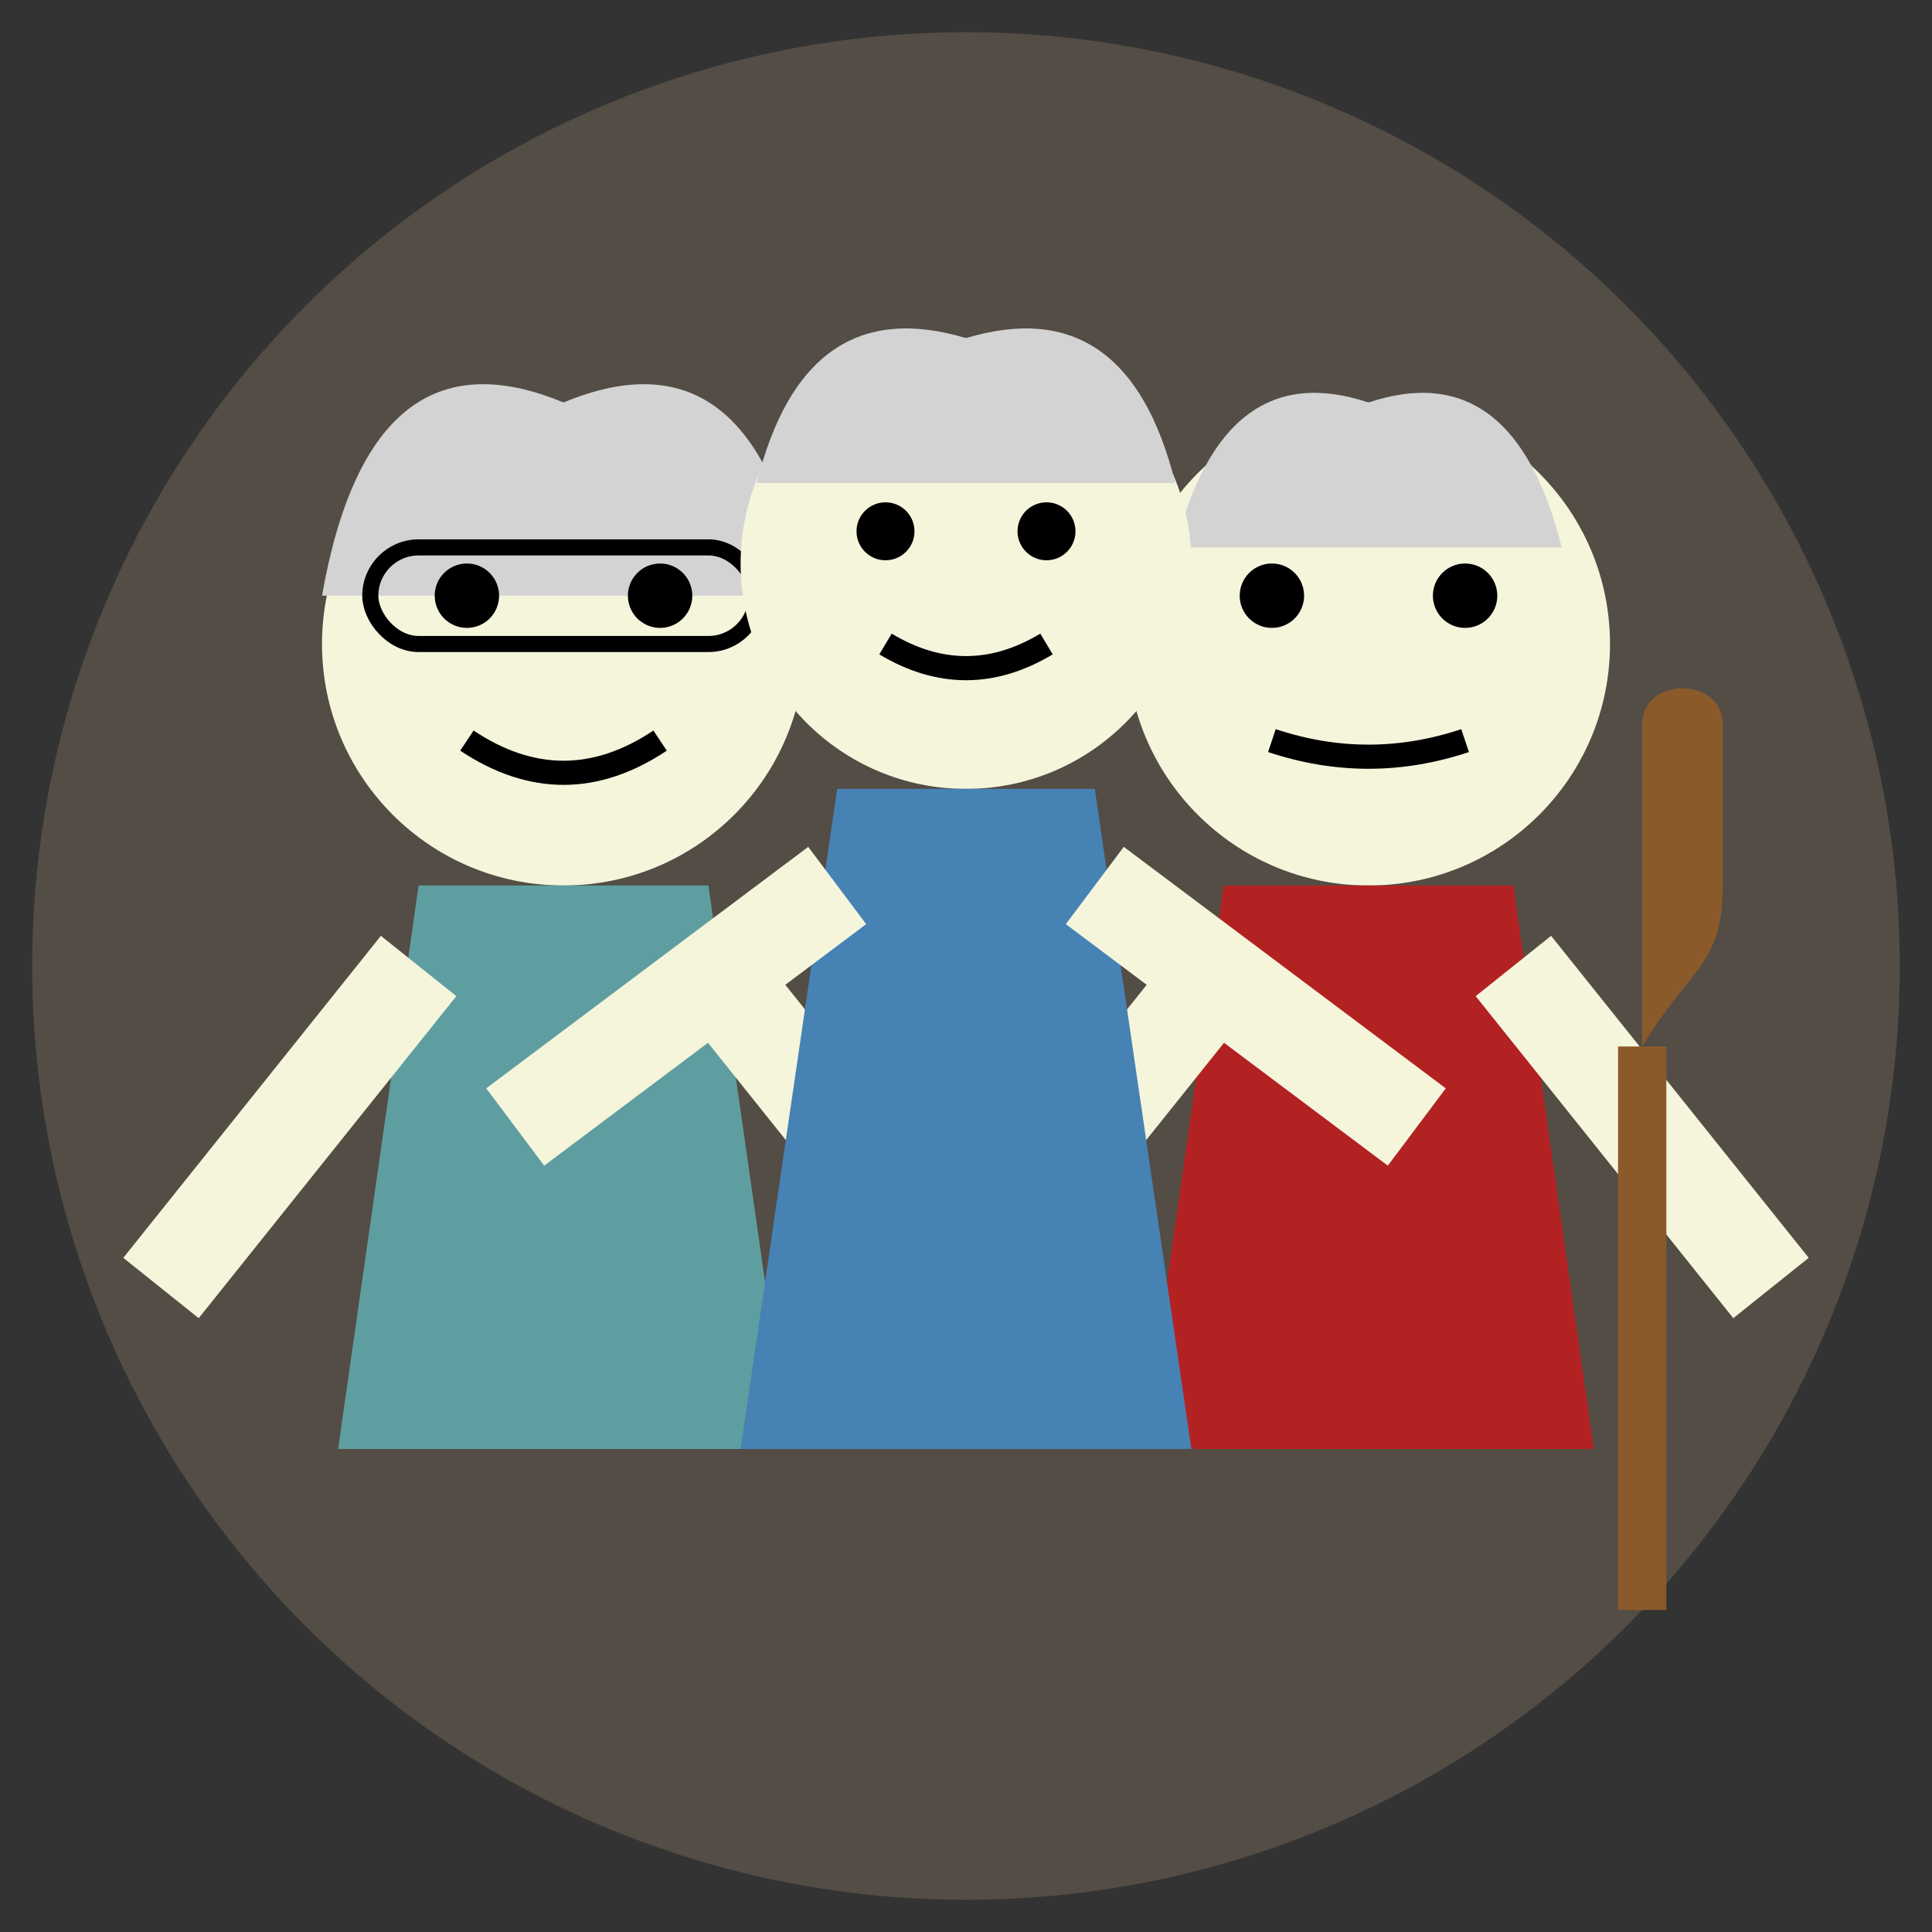 <svg xmlns="http://www.w3.org/2000/svg" viewBox="0 0 120 120">
  <rect x="0" y="0" width="120" height="120" fill="#333333" stroke="none"/>
  <style>
    .bg { fill: #D2B48C; opacity: 0.2; }
    .senior-body { fill: #F5F5DC; }
    .senior-hair { fill: #D3D3D3; }
    .senior-clothes-1 { fill: #5F9EA0; }
    .senior-clothes-2 { fill: #B22222; }
    .senior-clothes-3 { fill: #4682B4; }
  </style>
  
  <!-- Background circle -->
  <circle cx="60" cy="60" r="58" class="bg"/>
  
  <!-- Senior 1 (left) -->
  <g transform="translate(35, 40)">
    <!-- Head -->
    <circle cx="0" cy="0" r="15" class="senior-body"/>
    <!-- Hair -->
    <path d="M-15,-3 Q-12,-20 0,-15 Q12,-20 15,-3 Z" class="senior-hair"/>
    <!-- Face -->
    <circle cx="-6" cy="-3" r="2" fill="#000"/> <!-- Left eye -->
    <circle cx="6" cy="-3" r="2" fill="#000"/> <!-- Right eye -->
    <path d="M-6,6 Q0,10 6,6" fill="none" stroke="#000" stroke-width="1.5"/> <!-- Smile -->
    <!-- Glasses -->
    <rect x="-12" y="-6" width="24" height="6" rx="3" fill="none" stroke="#000" stroke-width="1"/>
    <!-- Body -->
    <path d="M-9,15 L-14,50 L14,50 L9,15 Z" class="senior-clothes-1"/>
    <!-- Arms -->
    <path d="M-9,20 L-25,40" fill="none" stroke="#F5F5DC" stroke-width="6"/>
    <path d="M9,20 L25,40" fill="none" stroke="#F5F5DC" stroke-width="6"/>
  </g>
  
  <!-- Senior 2 (right) -->
  <g transform="translate(85, 40)">
    <!-- Head -->
    <circle cx="0" cy="0" r="15" class="senior-body"/>
    <!-- Hair -->
    <path d="M-12,-6 Q-9,-18 0,-15 Q9,-18 12,-6 Z" class="senior-hair"/>
    <!-- Face -->
    <circle cx="-6" cy="-3" r="2" fill="#000"/> <!-- Left eye -->
    <circle cx="6" cy="-3" r="2" fill="#000"/> <!-- Right eye -->
    <path d="M-6,6 Q0,8 6,6" fill="none" stroke="#000" stroke-width="1.5"/> <!-- Smile -->
    <!-- Body -->
    <path d="M-9,15 L-14,50 L14,50 L9,15 Z" class="senior-clothes-2"/>
    <!-- Arms -->
    <path d="M-9,20 L-25,40" fill="none" stroke="#F5F5DC" stroke-width="6"/>
    <path d="M9,20 L25,40" fill="none" stroke="#F5F5DC" stroke-width="6"/>
  </g>
  
  <!-- Senior 3 (middle) -->
  <g transform="translate(60, 35)">
    <!-- Head -->
    <circle cx="0" cy="0" r="14" class="senior-body"/>
    <!-- Hair -->
    <path d="M-13,-5 Q-10,-17 0,-14 Q10,-17 13,-5 Z" class="senior-hair"/>
    <!-- Face -->
    <circle cx="-5" cy="-2" r="1.8" fill="#000"/> <!-- Left eye -->
    <circle cx="5" cy="-2" r="1.8" fill="#000"/> <!-- Right eye -->
    <path d="M-5,5 Q0,8 5,5" fill="none" stroke="#000" stroke-width="1.5"/> <!-- Smile -->
    <!-- Body -->
    <path d="M-8,14 L-14,55 L14,55 L8,14 Z" class="senior-clothes-3"/>
    <!-- Arms -->
    <path d="M-8,20 L-28,35" fill="none" stroke="#F5F5DC" stroke-width="6"/>
    <path d="M8,20 L28,35" fill="none" stroke="#F5F5DC" stroke-width="6"/>
  </g>
  
  <!-- Walking cane -->
  <g transform="translate(102, 65)">
    <path d="M0,0 C3,-5 5,-5 5,-10 L5,-20 C5,-23 0,-23 0,-20 L0,0" fill="#8B5A2B"/>
    <line x1="0" y1="0" x2="0" y2="35" stroke="#8B5A2B" stroke-width="3"/>
  </g>
</svg>

